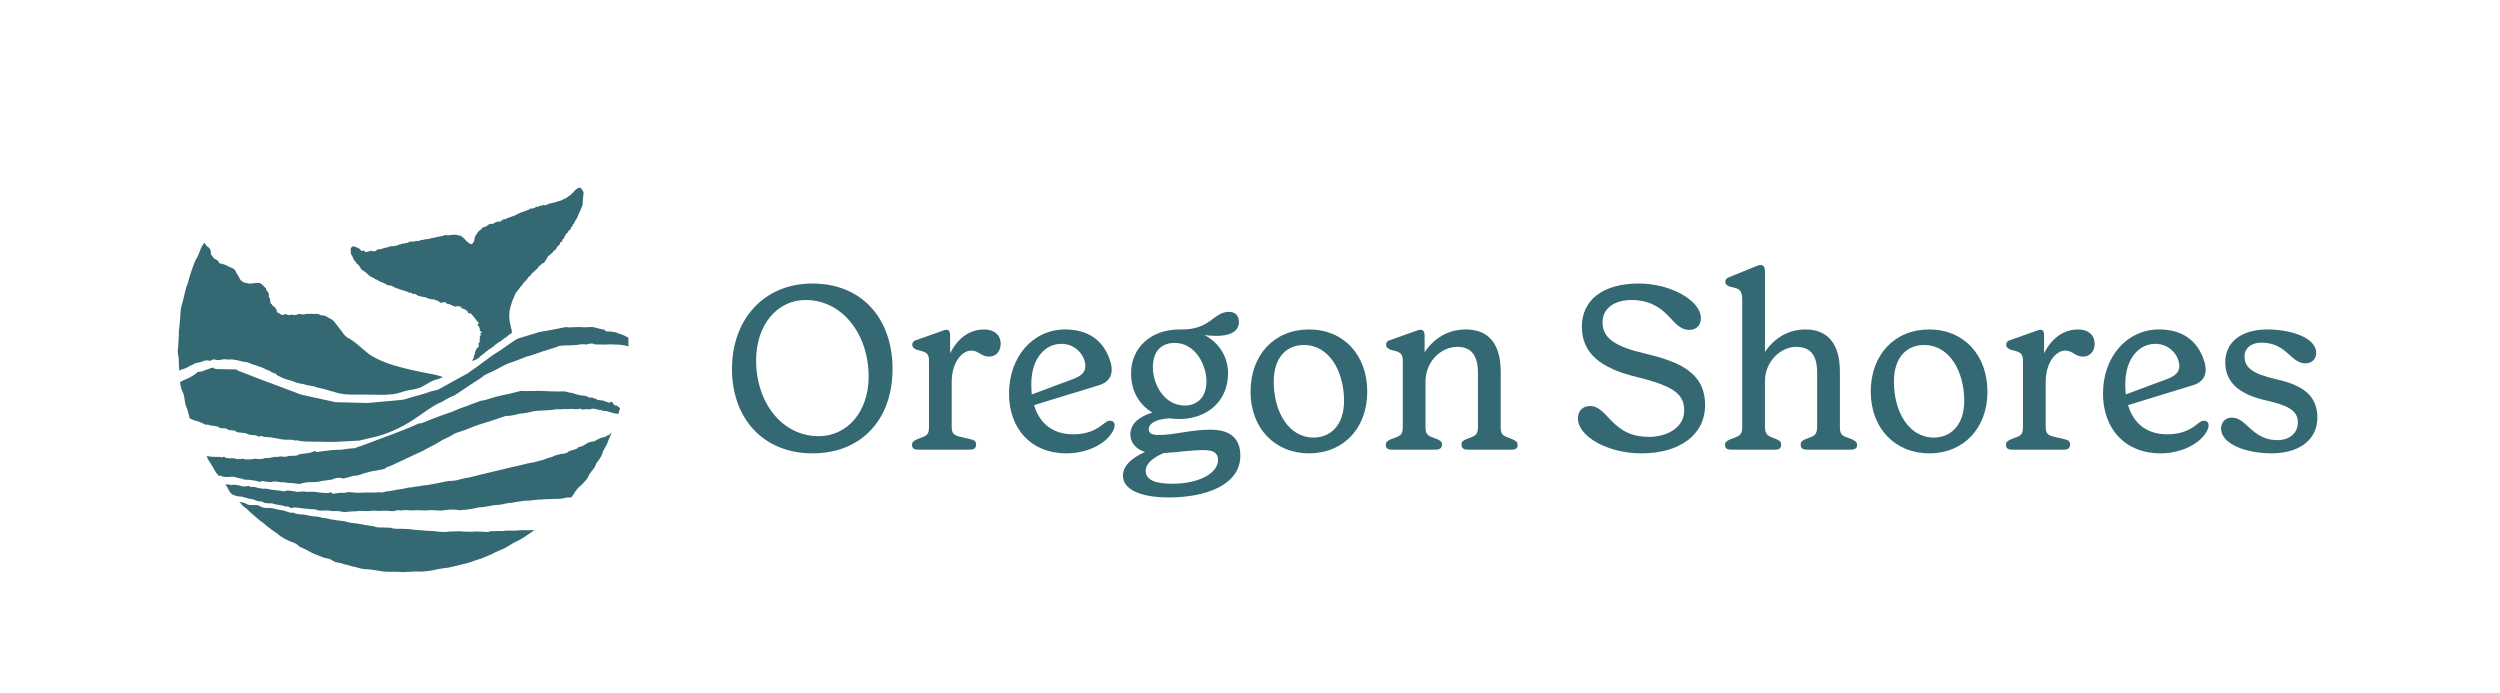 <?xml version="1.0" encoding="UTF-8"?><svg id="Layer_1" xmlns="http://www.w3.org/2000/svg" xmlns:xlink="http://www.w3.org/1999/xlink" viewBox="0 0 3286.32 910.88"><defs><style>.cls-1{fill:none;}.cls-2{fill:#346973;}.cls-3{clip-path:url(#clippath);}</style><clipPath id="clippath"><path class="cls-1" d="M234.32,456.06c.04-7.82,1.02-12.89.74-20.19.7-4.58,1.29-12.85,1.97-19.98-.03-6.96.85-12.5,3.23-19.46,1.14-5.81,3.06-12.28,4.65-19.06,2.82-5.76,3.35-12.01,5.81-18.4,2.4-6.95,4.15-12.48,6.88-18.13,3.96-5.46,5.07-12.15,8.01-17.47,3.93-4.57,6.56-11.17,9.14-16.71,3.21-5.48,6.59-10.85,10.14-16.1,53.2-78.74,143.29-130.52,245.47-130.52,129.43,0,239.46,83.07,279.69,198.79,2.12,6.09,4.04,12.27,5.76,18.54,1.49,6.06,2.86,13.44,4.56,19.04,1.21,5.75,2.2,12.59,3.31,19.49.7,6.58,1.92,13.36,2.02,19.9.99,8.29-.25,12.95.68,20.27-1.1,7.11-.09,11.96-.57,18.47.02,6.24.46,11.27-1.68,18.17-.48,6.27-3.47,11.84-2.76,17.84.43,4.66-3.94,11.67-3.8,17.47-1.27,6.74-3.33,9.61-4.88,17.07-2.53,5.6-3.06,12.12-5.73,16.63-1.34,4.34-4.96,11.85-6.88,16.17-1.27,5.13-5.33,11.19-7.51,15.66-1.23,5.62-3.86,9.07-8.45,15.1-2.55,7.1-4.97,8.85-9.45,14.6-1.94,6.25-6.69,10.39-10.19,14.05-4.8,3.65-8.25,8.38-10.97,13.25-4,4.78-6.88,9.14-11.71,12.61-4.49,4.43-7.78,8.68-12.43,12.02-5,5.08-9.95,8.56-15.27,13.03-6.03,3.19-10.78,8.31-16.3,11.97-5.57,3.7-10.65,7.59-17.12,10.74-5.67,2.08-11.26,6.57-17.72,9.85-6.34,3.05-10.43,4.19-17.41,8.04-5.82,2.37-11.61,5.3-17.99,6.92-6.52,2.11-12.09,4.72-18.54,5.76-5.77,1.65-12.63,2.89-19.04,4.56-6.75,1-12.52,1.42-19.49,3.31-8.2,1.45-12.37,2.01-19.9,2.02-7.48-.49-12.88.49-20.27.68-5.05-.14-10.85-.82-16.07-.43-5-.18-10.03.11-15.85-1.27-6.02-.78-10.93-1.87-15.6-2.09-5.71-.03-10-1.13-15.34-2.89-4.18-.18-9.85-2.97-14.87-3.59-5.81-2.57-10.65-1.84-14.92-4.51-5.24-4.15-9.68-2.77-14.24-5.05-4.61-2.14-9.6-3.51-14.21-5.98-5.03-2.86-9.76-5.31-15.59-7.56-3.11-5.01-11.81-6.25-15.07-8.43-4.92-2.07-10.67-5.54-14.51-9.26-4.68-2.82-9.15-6.39-13.92-10.07-3.52-3.57-9.24-6.73-13.29-10.84-4.76-4.05-9.05-7.35-12.64-11.52-5.5-3.12-8.44-7.75-11.95-12.33-5.54-4.4-11.23-9.45-13.03-15.17-3.3-4.55-7.4-10.95-11.99-16.04-4.92-5.2-7.02-10.79-10.91-16.85-5.16-6.97-4.73-10.62-9.77-17.61-1.81-5.75-5.38-13.13-8.58-18.32-2.15-5.37-4.31-11.85-7.34-18.98-2.41-4.89-2.83-12.83-5.76-18.54-2.76-7.18-1.79-13.93-4.56-19.04-2.59-5-4.66-14.7-3.31-19.49-.93-6.9-1.92-12.83-2-19.84.86-5.84-2.79-13.62-.7-20.33Z"/></clipPath></defs><g class="cls-3"><path class="cls-2" d="M229.28,507.83c-1.2-1.01,8.82-6.73,14.95-9.32,7.64-2.89,16.79-9.45,14.95-9.32-1.02-.52,4.32.45,10.92-2.74,3.97-1.49,10.77-4.26,10.92-2.74.4,2.09,8.12,1.28,15.52,1.64,6.71.72,16.57-.79,15.52,1.64.89.06,9.58,3.65,20.12,7.68,9.97,4.12,20.17,7.81,20.12,7.68-.26-.07,2.46.97,6.83,2.57,4.1,1.54,9.56,3.6,15.02,5.65,10.92,4.11,21.85,8.22,21.85,8.22l44.85,9.87,42.55,1.1,47.15-4.39s5.24-1.58,12.22-3.7c6.96-1.89,15.97-4.17,22.7-6.86,6.69-1.8,12.83-2.83,12.22-3.7.46.18,9.72-5.42,18.97-10.42,9.79-5.15,19.56-10.79,18.97-10.42-.09-.45,7.87-5.27,16.67-12.06,8.5-6.46,16.04-11.72,16.67-12.06.1-.41,8.14-4.67,15.52-10.42,7.49-5.36,15.52-10.42,15.52-10.42l28.75-8.77s9.2-1.64,18.4-3.29,18.13-3.87,18.4-3.29c-1.16,1.04,8.74-.16,16.67,0,8.93.91,16.81-.58,16.67,0,.07-.12,2.35.33,4.85,1.03,2.19.35,7.03,2.17,10.67,2.26,2.06,3.96,5.74,1.78,10.64,2.89,3.79.79,6.51,1.09,4.88.4-.58,1.28,6.49,2.14,11.5,4.93,4.92,3.62,12.19,2.59,11.5,4.93-.93-1.48,6.79,9.9,5.75,9.87.33-.44-6.38.38-14.95-1.64-6.92-1.73-14.53-1.79-14.95-1.64.84-.08-7.17-.5-13.8,0-8.23.02-14.46-.55-13.8,0,.38-1.61-5.85-2.1-10.35,0-4.52-1.17-10.67.15-10.35,0-1.15.59-5.73.81-13.22,1.1-7.5-.21-13.12.61-13.22,1.1-.06.49-10.06,3.29-20.12,6.58-10.06,3.29-19.44,6.89-20.12,6.58-.51-.21-7.39,2.87-14.37,5.48-6.75,2.31-14.36,4.88-14.37,5.48-.3-.46-7.77,4.02-14.95,7.68-7.05,3.13-15.59,7.02-14.95,7.68-.57.83-8.94,5.94-18.97,12.61-9.05,6.36-18.9,12.4-18.97,12.61-.43-.09-8.19,3.32-16.1,8.23-14.62,6.11-25.65,16.09-38.95,24.46-15.86,9.99-32.62,17.82-50.74,22.14-9.2,2.19-18.56,4.13-18.4,4.39,0,.16-9.79.35-20.12,1.1-10.28.74-20.6.91-30.9.47-9.06-.39-19.39.39-28.28-1.11-3.08-1.43-7.61-.13-6.94-.46.29-1.37-3.13-.72-7.23-1.11-3.83.22-10.42-.29-15.19-1.63-4.44-.88-9.11-1.76-15.74-1.97-4.59-.15-4.67-2.46-6.69-.77-1.06.39-.88.83-5.65-1.42-5.42-.48-7.49.29-13.89-2.96-7.43-.84-11.46-.34-13.27-3.02-5.53-.93-3.31.16-6.28-1.37,1.25,1.48-2.08,1.07-4.76-1.08-2.9-2.1-6.04.77-10.76-2.21-1.45-1.72-7.81-1.72-10.86-2.27-4.51-2.15-4.21-.52-4.66-1.02-.78,1.13-5.39-2.39-11.5-4.39-4.05-.61-11.2-3.85-11.5-4.39-3.01-1.37-6.38-1.01-9.2-2.19-2.79-.32-8.81-.93-9.2-2.19-1.19.92.61-4.22-.39-6.63.9-1.69-.02-8.31-.19-14.07-.87-4.4.84-10.89-.4-13.07.06-1.32.55-3.32-.18-3.51Z"/><path class="cls-2" d="M231.58,591.57c-.93,1.08.29,12.41,0,9.87,1.03-1.13,4.65,2.06,10.35,5.48,2.78,2.2,9.15,3.5,10.35,5.48.81-.78,3.56,2.29,5.99,2.1,5.7,1.2,8.94,2.5,12.98,3.93,4.44,1.05,9.71,3.45,12.65,4.13,4.24,3.51,5,4.11,6.33,1.9-1.01,1.73,4.88,3.29,13.71,2.27,3.1-.93,8.75,2.11,13.07,2.24,5.59,2.65,8.67,1.21,12.4,1.99,6.98.54,13.54,3.35,13.71,2.27-1.94-2.17,5.23.26,13.71.57,3.4-1.91,8.66-.16,12.5.11,6.85-.33,8.21,1.51,12.97.95,6.85.35,13.35,2.43,13.71.57.82,0,6.21-1.86,14.01-1.71,1.26.25,9,.07,13.1-1.62,5-.17,10.05-1.53,12.92-1.55,9.51-4.29,12.69-1.81,14.01-1.71.95.47,5.12-.49,14.61-3.41,2.94.12,8-.69,13.56-3.17,5.46-1.25,9.13-2.78,13.56-3.17,8.79-1.61,14.81-2.65,14.61-3.41-.11-.4,2.79-2.05,7.73-3.6,4.64-2.16,10.82-5.04,17-7.92,12.36-5.76,24.72-11.51,24.72-11.51,0,0,4.73-2.56,11.03-5.97,6.86-2.98,13.51-8.29,20.49-11.09,5.69-2.52,11.71-6.65,11.03-5.97.37-.53,8.97-2.54,18.4-6.58,9.01-3.99,18.74-6.43,18.4-6.58-.56.51,8.12-2.77,15.52-4.93,7.22-2.64,16.01-5.47,15.52-4.93,0,.75,9.09-.57,16.67-2.74,8.47-.59,15.92-2.68,16.67-2.74-.74-.41,8.23-1.41,17.25-1.64,8.7-.21,17.34-2.14,17.25-1.64.19,1.14,5.7-.86,12.65,0,5.87-.99,9.75.63,12.65,0,.78,1.07,1.37-2.06,4.85.17,2.78,1.01,7.81-1.18,10.67.38,2.41-1.53,8.04-1.65,10.51.25,2.59-.83,2.39,1.14,5.01.29.75.38,1.61,1.9,6.42,1.27,3.45,1.09,11.73,3.76,14.28,3.66,7.31.42,12.12,2.55,13.75,3.34,2.65,4.21,8.31-.6,6.95,1.6-.92.02-1.8.12-4.56-2.67-2.24-2.86-6.9-6.94-8.66-6.65-5.39-4.49-8.98-7.88-9.42-6.26-3.01-.74-3.01-4.22-3.8-3.06-.19-2.8-1.78-2.44-4.6-.63-.58.27-6.72-3.57-11.49-3.35-6.59-.38-5.94-3.39-8.13-2.19-4.74-3.17-2.83-.24-6.77-1.58-6.16-3.43-7.41-1.42-14.99-3.63-4.4-1.29-7.77-2.54-11.5-2.84-2.29-.58-4.08-1.34-4.6-1.14-.35-.74-7.14.04-14.91-.28-4.09-.02-8.9-.32-13.75-.53-4.85-.21-9.72-.33-13.93,0-7.89,0-14.84.29-14.91-.28-.05.07-5.71,1.03-14.01,3.41-7.82,1.92-18.36,3.52-26.02,6.34-8.67,2.8-13.79,3.57-14.01,3.41.52-.1-4.2,1.77-11.33,4.26-6.83,2.94-14.41,4.85-21.04,7.92-6.19,3.24-11.53,4.16-11.33,4.26.44.35-9.28,3.17-17.82,6.58-8.73,3.38-17.43,7.45-17.82,6.58-.7-.84-8.34,3.29-16.67,6.58-8.34,3.29-16.67,6.58-16.67,6.58,0,0-13.22,4.93-26.45,9.87-6.61,2.47-13.22,4.93-18.18,6.78-4.72,1.37-8.29,2.9-8.27,3.08.27-.19-5.42-.04-13.12,1.14-4.68,1.08-9.15.59-12.18,1.06-4.86-.19-7.33.74-12.18,1.06-5.62.15-13.89,2.85-13.12,1.14-1.39-1.66-2.95-.33-6.83,1.03-4.48,1.38-9.63,1.29-15.02,2.26-4.56,3.58-10.93,1.15-15.47,2.76-4.95,1.57-7.16-.09-6.37.53-.64.04-2.68-1.19-7.31.5-4.12-1.39-10.02,2.26-15.69,1.14-7.75,3.22-12.18-.04-16.06,1.48-2.57.37-6.48.77-6.93.17.06.12-3.48,1.06-5.43-.53-2.47-.33-8.58,1.66-11.82-.56-5.49.01-9.87-.25-11.7-.47-1.97-3.02-5.03-.68-5.55-.62-.51-1.65-8.25-.33-14.37-1.1-4.23-1.46-13.11.51-14.37-1.1-2.26-1.38-3.07.38-5.23-.9-4.69-2.03-7.09-2.01-10.29-2.94-2.77-2.52-8.54-1.55-11.01-2.72-3.18-1.96-4.25-.59-4.51-1.11Z"/><path class="cls-2" d="M229.28,618.58c.51-1.16-1.11,10.14,0,10.97.38,3.23,4.07,2.17,12.65,3.84,8.54,5.06,12.14,4.09,12.65,3.84-.26,2.24,6.79,3.4,14.01,3.7,3.03,1.85,10.92.15,13.01,3.68,3.74,1.62,13.71,3.07,13.01,3.19,7.96.83,14.12,3.21,14.01,3.7,1.63-.72,1.65,1.21,5.32.98,4.46-.03,8.35,1.86,13.16,3,3.19.73,5.6.34,9.24,2.47,3.18.99,5.45,1.48,7.39,1.01,6.3,4.74,11.87.95,17.7,3.92,4.01.94,9.99,1.05,13.2,2.84,3.58.1,5.05-.21,5.28,1.14.32-2.11,1.3,2.61,5.2.41,1-.68,8.55.23,12.99,1.02,6.44.75,11.9,1.24,16.89,1.32,4.11,2.66,11.23,1.31,16.89,1.32,5.04,1.71,10.3.48,12.99,1.02,2.46.02,6.06,1.53,5.2.41.6,1.89,9.08-.42,18.19-.28,6.11-1.11,10.04.14,16.89-.26,4.64-.9,7.85-.32,12.88-.2,5.22-.26,8.79-.43,11.23-.18,6.91.94,9.71.28,10.96-.17,1.14-.39,1.35-1.25,6.58-.08,3.88-1.3,10.53-.2,16.08-.2,6.96-1.02,13.16.63,21.04-.26,6.47-.76,14.64,1.63,21.04-.26,6.93-.72,12.94-.9,16.18-.2,5.01.81,6.84.29,6.47-.08-.26.07,6.61.5,21.47-3.13,6.19-.36,12.97-1.51,19.93-2.9,3.53-.41,10.35-.43,15.11-2.18,5.43-.98,9.75-.8,13.35-1.96,7.97-1.25,12.85-1.97,12.94-1.88.27.05,3.85.23,10.78-.69,3.4-.25,7.55-1.1,11.05-.7,4.18-.87,8.6-.34,12.67-.81,6.55-.07,11.99.08,16.61-1.06,5.54-1.92,9.59-.26,12.78-.81,3.32-2.15,2.92-.03,5.11-.32-.83,1.18,5.12-2.83,11.93-2.27,1.56,1.13,8.31-.87,10.99-2.16,3.37-2.45,6.9-1.9,11.16-2.06,6.81-.41,12.92-1.76,11.93-2.27-.92-1.2,4.62-1.52,14.37-2.74,7.92-.38,14.04-2.48,14.37-2.74-1.13.17-1.73-4.27.54-13.02.34-2.18,2-8.11.47-13.56-.21-4.71,1.01-9.74.72-15.09-.61-3.93-.7-4.1.32-7.77-.92-2.56.31-6,.31-7.52.13-5.25-.23-8.76.56-13.35,3.92-9.02-.73-17.45.54-13.02,1.27-2.19-1.09-.07-5.57,2.22-4.93,1.04-6.25,1.85-12.26,5.45-4.61.37-11.21,4.71-12.08,5.6-2.96-1.34-7.85,1.13-5.74,2.07-1.35.09-3.36.45-6.71,2.9-3.28.39-7.06,1.5-14.56,5.87-7.45.17-11.18,4.11-14.82,5.97-4.56,1.82-6.53,1.42-6.45,2.8.76.05-3.7,2.14-11.63,3.98-.37,2.07-6.68,3.85-10.8,3.7-2.7,1.35-6.87,1.2-10.8,3.7-6.62,1.72-12.5,4.15-11.63,3.98-.68.49-4.12.71-8.05,2.08-4.68,1.51-11.69,2.14-17.82,3.95-6.47,1.51-12.94,3.02-17.79,4.15-4.85,1.13-8.09,1.88-8.09,1.88,0,0-14.95,3.56-29.9,7.13-7.47,1.78-14.6,4.06-20.63,4.82-5.59,1.07-9.3,2-9.27,2.3.85-.31-3.18,1.1-8.62,1.37-5.35-.29-12.14,1.76-18.97,3.02-7.62,1.16-12.8,2.75-18.97,3.02-4.14,1.13-9.37,1.52-8.62,1.37-.57.14-2.54.14-7.37,1.2-4.85-.09-10.63,2.46-16.21,2.64-5.54.68-10.85,2.49-16.21,2.64-3.83.73-6.6,2.07-7.37,1.2-1.1-.29-7.66.52-16.7.28-4.56-.31-9.99.54-15.5.26-7.05-.59-11.07-1.59-15.5.26-8.73-1.09-16.33,2.55-16.7.28-.72-2.31-3.29-.19-4.86-.24-1.5.28-6.53-.07-12.14-.61-4.75-1.16-11.13-1.33-15.78-.79-7.51-1.88-12.95,1.4-15.78-.79-3.69.2-7.46-1.94-12.17-.52-3.69,1.58-7.16-.54-4.82-.33,1.09,1.55-1.84-.46-6.83-.5-4.79-.37-6.81-.62-14.44-2.24-3.16.99-11.21-1.06-14.43-2.02-6.32-.47-6.66.09-6.84-.72-.39-2.37-6.02,1.86-12.52-1.14-3.32-.35-8.08-2.2-11.67-.5-3.43-2.49-11.2.22-11.59-1.61-5.01.98-13.23-5.16-12.52-1.14-.35-.79-7.75-6.86-13.12-4.26-3.53-4.07-6.59-2.02-11.83-4.2-2.3-2.79-8.69-3.28-12.54-3.72-8.03-3.27-11.96-3.48-13.12-4.26Z"/><path class="cls-2" d="M234.32,758.36c.99-.04,7.17.27,14.23,0,7.45.02,15.21.54,14.23,0-1.46-4.13,18.33-2.54,17,0-.87.97.77-1.52,4.49,0,1.43.64,7.45-1.83,12.8,0,2.68-.8,5.18.46,9.28-.58,2.29-.39,6.99-.78,10.86.58,1.76-.94,8.75-.87,12.25-.39,4.04-.13,10.18-.25,14.26.39,6.17-1.14,9.75-1.47,15.11-.11,2.79-.84,5.93.34,8.27.07,3.23.53,5.14-.3,8.51.04,6.16.7,13.98.94,20.83.07,8.43-.74,13.12,1.31,21.87-.07,4.52-.28,8.92-.26,11.54-.05,3.18.08,7.22-.22,11.6.07,1.99-1.84,7.13-.66,11.89-.01,4.17,1.36,8.84-.04,12.11,0,3.34-.15,8.69.02,12.3,0,4.51.62,6.77.33,12.45,0,5.09-.18,7.93-.35,12.59,0,3.4-.43,9.99.4,12.69,0,4.03.42,8.52-.58,12.78,0,4.97.1,8.27-1.51,12.84,0,4.94,1.19,8.56.13,12.87,0,3.61.13,8.34-.11,12.88,0,2.51-2.03,8.78.42,12.87,0,3.95.84,9.39-2.09,12.83,0,4.65.82,7.52.15,12.77,0,4.37-.78,7.19-.19,12.68,0,2.75-.94,6.42-.41,12.57,0,2.93.89,7.92.35,12.43,0,3.56-.04,7.63.55,12.27,0,5.29,1.35,9.8.7,15.12.15,4.97-.53,9.55-.29,14.76-.12,4.51-.36,9.93-.31,14.39-.04,4.66-.14,8.86-.06,13.85,0,4.79,0,9.06,0,13.46,0h112.36s-5.25-47.73-5.58-51.13c-.32-3.39-1.42-7.84-1.19-12.44-1.23-4.39-1.87-8.26-1.08-12.27.71-3.92-.66-5.72-.65-5.82.27-2.03-5.42,1.51-11.93,3.41-3.99.31-7.34,2.87-10.92,2.95-3.5,1.64-7.73,2.13-11.22,3.39-7.12,1.67-12.62,4.19-11.93,3.41.43-1.45-1.96.46-5.54.49-3.61.31-8.34-.41-13.84,1.22-6.33,1.09-11.89.73-17.99,1.58-5.09,1-9.83.27-13.72,1.21-4.03.45-8.32.62-11.97,1.05-7.32.76-11.18,1.23-11.68,1.03.09.93-3.2.06-10.42.34-3.2.07-7.82.41-10.77.15-2.89-.24-8.24.39-12.15.61-5.16.05-11.87-.48-16.06.53-9.71-.09-17.59.18-17.29.57-.08,1.3-7.5.17-18.19,0-4.86.64-10.77.34-16.89,0-4.97-.79-12.37.23-16.89,0-9.32,1.49-17.76-.34-18.19,0-1.07-.85-9.65-.35-20.87-1.71-7.1,0-12.07-1.68-19.38-1.58-6.7-.83-12.84.89-19.38-1.58-11.4-.8-20.03.17-20.87-1.71.58-.2-7.81-.95-18.67-3.05-6.7-1.69-10.61-.82-17.81-2.91-5.66-1.99-11.38-1.32-18.55-3.03-6-.32-7.21-2.43-12.89-2.11-8.07-2.73-12.23-2.04-12.58-2.06-1.62-.14-5.6-1.32-13.12-2.57-3.06.02-9.9-.12-13.44-2.63-3.89,1.6-10.63-2.75-15.41-3.02-6.53-.89-12-3.06-15.41-3.02-2.96.36-10.22.22-13.45-2.64-4.19-2.1-9.15-.64-13.6-1.25-2.66-.36-3.99-1.71-6.24-2.52-2.42-.87-5.28-1.12-7.88-1.93-4.97-2.24-12.25-4.32-13.51-2.86-6.85-2.66-8.31-3.58-13.62-2.95-8.75-2.9-13.9.07-14.61-3.13.82.13-4.09-1.59-6.86-.8-2.09,1.62-8.43.11-14.41-1.39-7.28-.38-9.83-2.12-14.35-2.15-4.62,1.33-6.38-3.44-6.92-.05-1.13,1-1.26,3.35,0,4.95.81,4.41-1.06,6.25.09,10.17-.12,3.75-.51,9.04-.09,12.77.34,4.32,1.14,10.6-.35,13.86.14,5.12-.81,8.9.35,12.52,1.78,11.57,4.81,57.44,5.04,58.09Z"/><path class="cls-2" d="M507.65,518.93c-8.79.31-17.87-.33-26.17-.21-8.63-.25-16.78.25-23.44-.15-3.77-.04-7.66-.58-11.61-1.42-4.29-.62-7.24-2.43-11.93-3.15-3.96-1.74-7.53-2.02-11.95-3.45-4.33-.28-7.12-2.24-11.38-2.96-3.01-.6-6.58-.83-11.28-2.41-3.47-.89-8.9-1.23-12.74-3.17-5.02-2.2-7.63-2.06-12.42-4-3.05-.55-7.43-3.63-10.43-4.68-1.86-2.73-3.36-2.57-7.07-3.9-2.29-2.05-5.23-2.91-6.93-3.54-1.12-.52-4.08-2.2-6.9-3.14-2.37-1.19-4.1-.94-7.02-2.63-4.94-.38-10.65-4.76-13.76-4.23-5.77-.44-10-2.85-13.6-2.66-4.07-1.55-9.52.12-13.41-1.09-5.37.12-7.27,2.4-13.19.48-4.14-1.1-5,3.16-8.66,1.18-4.13-.45-5.82.77-10.66,2.45-4.55.45-8.04,1.63-10.46,3.53-4.2.95-7.73,4.96-10.24,4.6-2.07,1.45-6.69,1.44-10.02,5.67,3.02-2.73-1.01-5.72.4-10.92.17-5.22-.7-13.9-.77-16.02.41-5.87-1.09-10.36-1.32-15.84-1.66-6.61-1.47-8.24-1.58-10.96-2.57-7.98-4.89-12.74-2.18-20.83.5-5.52,2.74-9,1.95-13.43.06-4.67-.93-8.17,1.5-13.36.1-4.52,2.95-9.35,1.19-13.41,1.21-5.71,3.06-6.58.97-13.3-.24-3.18-.82-8.99.81-13.38,2.65-5.81,1.89-7.96.75-13.38-.35-4.06.84-7.09.73-13.37.04-3.4-.21-7.46.9-13.56,2.56.91,3.32,1.46,8.09,1.62,4.34-.18,3.96,4.13,8.93.96,2.23-3.14,3.31-.32,8.51,1.78,3.96,1.85,3.86,3.81,6.67,4.44.66,1.71,1.9,4.72,4.96,7.38,3.91,1.16,5.14,8.68,4.07,8.09.35,3.5,4.26,5.92,4.47,7.41,3.25,1.12,6.5,3.15,6.36,5.81,2.51.9,8.48,1.72,10.69,3.67,5.5,2.71,6.5,2.18,9.73,4.92,1.73.82,1.15,3.34,4.04,6.61,1.91,3.64,1.09,1.36,3.39,6.33,5.6,6.26,8.62,3.92,11.02,5.48,2.91.31,8.94-.94,12.26-.83,4.47-1.01,8.24,5.66,10.78,6.89.09,4.67,1.01,1.68,3.17,6.39,1.68,1.64-1.14,4.15,2.24,7.6.08,2.83.49,8.12,2.07,6.64.21,3.36,3.7,2.29,5.75,6.84,1.85,2.73-.18,3.51,2.58,4.9,1.45-.1,5.23,4.53,7.86,2.19,2.48-1.92,7.77,3.03,9.64-.36.95,1.94,8.41.85,9.93-.44,3.16.07,5.65,1.78,9.97-.16,4.17.92,6.36-.9,9.94.52,4.89-1.62,8.06,1.43,9.59,1.58,4.11.05,6.02.58,9.3,3.14,2.42.91,6.53,3.2,8.09,5.85,2.22,2.6,4.3,5.48,6.07,7.81,2.02,2.22,3.89,4.77,5.84,7.78,1.78,2.51,4.58,4.7,7.4,5.92,2.49,1.49,3.68,2.35,5.97,3.98,2.18,1.68,4.49,3.61,6.82,5.45,4.46,3.85,8.96,7.77,12.27,10.31,2.97,2.41,6.71,4.32,10.2,6.22,3.69,1.91,7.43,3.58,11.52,5.14,8.03,3.26,16.7,5.68,25.53,7.83,8.85,2.42,17.83,4.04,26.43,5.91,7.94,1.58,16.57,2.84,24.15,5.64-3.75,2.73-7.98,2.96-12.16,4.63-6.57,2.61-12.14,7.35-18.62,9.72-6.06,2.22-12.64,2.51-18.85,4.18-3.19.86-6.29,2.05-9.49,2.87-4.84,1.24-10,1.77-15.26,1.95Z"/></g><path class="cls-2" d="M635.72,464.83c-.06.33-1.44,1.38-3.02,2.47-1.71,1.13-2.46,2.69-2.98,2.96-1.08.58-2.85,1.97-4.4,2.69-1.56.72-3.21,1.2-4.97,1.26,1.32-1.75,2.54-3.92,2.48-5.27-.04-1.72,1.92-3.12,1.43-5.59.34-1.45,1.6-3.07,2.31-4.98,1.2-1.87,3.9-2.73,2.88-4.71-1.43-1.44-.07-3.87.94-2.8-.86-1.02.88-2.61.68-3.36-.55.99-1.82-1.56.43-3.03-1.76-1.66-.7-2.81.17-3.18,1.43-1.5-1.5-3.94-.08-3.51,2.75-.26,1.56-1.79-.32-2.63.11-.69-1.11-.53-.57-2.86.37-1.86-1.91-2.22-.81-3.11-3.23-1.54-2.1-1.43-1.04-3.61.34.01,1.22-2.25-1.28-2.28.82,1.67,1.2-.2-1.51-2.47-.97-1.57-1.4-1.37-1.74-2.94-.41,1.04-1.54-1.5-1.97-2.51-.3,1.03-.88.04-2.19-2.38-.59.81.54-.15-2.17-1.15-2.01.64-3.93-1.14-2.37-1.51-.82-2.34-1.11.11-2.4-1.52-1.4.67,2.82-1.79-2.56-1.53,1.78-2.32-3.5-.87-2.22-1.5-4.04-1.54-4.47-3.44-2.17-1.15-1.12.75,2.56-3.9-1.93-.88-.33-2.89-3.79-.5-4.82-.99-2.45,1.3-.33.33-2.81-.66.89.65-1.87.07-3.47-1.19-3.75-.65-.54-2.49-3.31-1.19-1.47,0-.23-.43-2.96-.44.96-1.55-4.43-3.18-4.82-1.45-.34.53-1.63-.84-1.93-.43.82-.13-.42,2.04-2.29-.24-1.64-1.23.92-.53-2.45-1.15,1.91.51-.96-1.98-3.28-1.04-.11-2.08-3.44-1.55-3.51-1.26-1.09-.67-2.53-.07-3.95-.83-.85-.81-1.65-.19-3.77-1.11-.37-1.04-2.09-1.3-3.68-1.3-1.31-.7-.73.57-3.19-.78-1.4.31-2.56-.56-2.54-.71-1.38-.42-4.23,1.24-2.29-.93-1.13-.86-.08.25-2.08-.74-.66-.35-.88-.75-2.25-1.11.44-.22-3.72.98-2.95-.56-.92-.72-2.37-.72-3.28-1.09-.38.89-1.91-.36-3.48-1.15-1.35-.05-.31-.91-3.48-.94.52-.57-2.56-.78-3.28-1.29-2.36-.13-4.8-1.91-5.2-1.59-.32-.75-1.85-.48-2.08-.81.37.85-.6-.17-2.8-1.2-1.1-.35-1.99-1.16-3.24-1.66-1.17-.52-2.29-.89-2.91-.73-2.86.4-4.57-1.49-6.15-2.34-1.99-.65-3.66-1.99-2.8-1.25.2-.26-.73,0-2.16-.82-1.02-.16-4.16-1.62-4.75-2.76-2.24-.44-3.22-1.27-4.75-2.08-.15-.71-2.14-1.06-2.16-1.5.11-.11-1.35-.14-2.3-.92-1.7-.48-2.84-2.65-5.06-4.32-1.54-1.19-3.31-2.81-5.06-3.6-1.38-.92-2.3-1.51-2.3-1.64,0-.58-.65-.95-1.62-3.13-.97-1.71-2.26-3.12-3.55-3.79-1.29-1.71-2.59-3.16-3.55-4.53-.97-1.58-1.62-2.43-1.62-2.39,0-.25-.83-2.97-1.67-4.23-.83-.51-1.67-2.23-1.67-4.23,0,.06-.05-6.61-.05-5.27,0-.64,4.93-4.55,4.93-1.95,0-.53,1.84.17,3.68,1.13,1.84.72,3.68,1.78,3.68,2.07,0-.59,2.02,4.47,4.04,1.46,2.02.64,4.04,3.78,4.04,1.46,0,1.86,3.57-.51,7.14-.99,3.57,2.31,7.14-.78,7.14-.99,0-.83.95-.93,2.37-.73,1.42-.17,3.31-.29,5.2-1.24,1.57-.32,3.45-1.12,5.2-1.35,3-.2,2.97-.8,2.37-.61-.37-.15,1.87-.75,1.7-.54,1.87-.78,3.25-.19,3.75-.6,1.21.43,2.91-.1,3.75-.48,2.18.24,2.78-.99,1.7-.66.02,1.44,1.24-.65,2.96-.72,2.52-1.31,1.25.01,3.03-.5-.22-2.15,2.62-.14,3.48-1.09,1.27-.23,2.46-.48,3.48-1.07,1.72,1.8,2.93-2.4,3.03-.58,1.56-1.97,2.69-.4,2.96-.66.77-.32,1.2-.38,1.83-.41,1.34.59,1.55.59,4.57-.75,1.72.42,1.52.14,2.89.22,1.17-.41,2.63-.72,3.06-1.18.85-.09,2.52-.37,3.06-.33,1.05.16,1.88-.25,2.89-.85,1.87.11,3.35-.03,4.57-.36,1.41-.4,1.96-.57,1.83-.79-.29.36,1.2.05,3.3-.49.99.05,2.25-.31,3.38-.66,1.41-.2,2.68-.6,3.88-.98,1.32.06,2.64-.26,3.88-.61s2.39-.73,3.38-.81c1.98-.81,3.3-1.34,3.3-.71,2.06.89,4.02-.08,5.91-.15,1.89-.38,3.71.24,5.49-.39,1.78-.08,3.53.66,5.28,1.06,1.75-.12,3.5.84,5.29,2.58,1.2.48,3.32,3.64,5.51,5.35,2.19,1.98,4.45,3.88,5.94,3.47,1.76-.8,2.65-2.47,3.26-4.29.61-1.64.92-4.74,1.54-5.73.36-.81.43-1.86,1.22-2.54.98-.24,1.33-1.62,1.49-2.36.65-1.1,2.53-2.34,3.66-3.7.67-.26,3.26-1.44,2.11-2.03.03-.51.87-1.53,2.26-1.51,2.51-.37,3.37-1.04,4.84-2.03-.36-.05.56-.24,2.41-1.24-1.39.98-1.21-1,1.84-1.06.12-.91,2.07.58,3.41-.52,2.16.54,1.1-1.06,2.85-1.33,1.33-.55-.52-.15,2.39-.98,2.54-.12,3.78-1.64,2.38-.49,1.59.14,2.06,1.52,2.61-.81.31.43,1.71-.98,2.54-1.02.22-.9,1.9-1.82,3.2-1.25.57,1.18,2.51-1.32,2.59-1.48,2.94-.08,1.87-.67,3.15-.83,1.26-.47,1.6-.37,2.61-.77,1.99-1.45-.56-.56,2.01-.67,1.19-.67,3.32-1.6,4.43-2.07,2.05-.98,2.45-1.15,4.43-2.17.9-.68,1.36-.9,2.01-.57-.92-.03-.17-.26,2.09-.98,1.65-.39,1.43-.49,4.6-1.66,2.87-.84,2.82-1.07,4.6-2.09.09-.32,2.8-1.78,2.09-.55.25-.48-.48,1.34,2.59-.67,1.61.54,2.12-.95,2.58-.5,0-1.83,1.74-1.48,3.1-1.08,1.9-.33,1.45-1.63,3.06-1.22,1.38-.41,1.99-.35,2.63-.74,1.74-.88,2.31-.83,2.59-.28,2.14.85,3.27-.66,5.22-1.24,1.1-.87,3.46-1.09,5.2-1.61,1.4-.19,3.1-.36,5.12-1.16,1.39-.84,4.46-1.32,5-1.64,2.18-.3,3.13-1.4,4.83-1.96,1.45-.64,3.12-1.38,4.62-2.19,1.5-1.29,2.95-2.75,4.36-2.96,1.4-1.94,2.76-2.69,4.05-3.94.89-1.53,2.26-2.45,3.81-4.12,1.56-1.03,3.3-2.4,4.93-2.07.8-.79,2.04.95,3.08,2.69,1.04,1.73,1.88,2.46,1.87,3.72,0-.75-.09,1.31-.23,2.47-.14,2.38-.33,3.69-.51,5.97-.19,1.48-.37,5.13-.51,5.76-.14,1.15-.23,2.9-.23,2.68,0,0-.47.84-1.17,2.69-.7,2.06-1.63,3.74-2.57,5.91-.93,2.12-1.87,4.3-2.57,5.93s-1.17,2.73-1.17,2.67c0-.05-.57.75-1.51,2.16-.47.71-1.04,1.67-1.68,2.71.52.85-1.45,2.8-2.1,3.13.72,1.09-1.65,3.04-2.38,3.72-.03,2.02.04,2.15-2.53,3.7-.13-.2-.88,1.85-2.53,4-2.17.24-2.2,3.14-2.38,3.42-2.5,1.54-.64,2.4-2.1,3.58-.18-.27-2.24,1.42-1.68,2.13-.4,1.56-.56,2.37-1.51,2.28-.92-.58-2.15,1.31-1.47,1.63.06.88-.77,2.2-3.68,4.31-.86,2.03-1.73,4.14-4.78,5.81-1.27,2.42-3.82,3.49-4.78,5.22-3.2,1.16-3.32,3.22-3.68,4.2-.15.1-1.4,1.83-1.47,1.74-.19.47.34.68-1.6,2.05.19,2.01-1.71,2.41-4,3.54-1.29,2.17-4.13,2.53-5.2,5.75-2.66,1.56-2.92,3.12-5.2,4.63-2.09,2.45-3.23,2.13-4,4.18-.21.71-.72,2.19-1.6,1.41.17.05-.57.09-1.72,1.95-.6.93-2.61,3.64-3.79,4.71-1.59,1.2-3.03,2.68-3.79,4.53-1.39,1.67-1.38,1.83-1.72,2.12-.42.28-.67.05-1.23,1.38-1.16,1.34-1.68,2.71-2.7,3.63-.98,1.39-1.96,2.53-2.7,3.37-.74.84-1.23,1.4-1.23,1.64-.5,1.78-1.01,3.3-1.52,3.92-.51,1.1-1.03,2.33-1.53,3.74-.5.88-1,1.94-1.46,3.86-.47,1.07-.91,2.87-1.31,3.93-.4,1.62-.77,3.34-1.08,3.98-.31,2.09-.57,2.27-.77,4.05-.42,3.05-.45,6.29-.22,8.69.11,1.87.29,3.3.51,4.61s.49,2.49.78,3.86c.29,1.34.62,2.47.95,4.24.33.69.67,2.49,1,4.24.13,1.05.25,1.97.13,1.65-.17,1.18-.84,1.81-1.47,1.93-1.08.38-2.19.99-3.31,2.26-1.12.27-2.25,2.48-3.39,2.88-1.14-.07-2.3,1.31-3.46,2.26-1.16.49-2.33,2.53-3.49,2.55-1.17.77-2.34,1.15-3.5,2.48-1.17.35-2.33,1.55-3.48,2.29-1.3,1.74-2.59,2.52-3.87,3-1.09,1.57-2.4,2.13-3.81,2.6-.91,1.16-1.74,1.14-3.75,2.91-1.45.75-2.64,2.76-3.69,3Z"/><path class="cls-2" d="M962.22,484.93c0-64.66,41.48-112.24,105.83-112.24s105.22,45.44,105.22,112.24-41.17,111.02-105.22,111.02-105.83-45.14-105.83-111.02ZM1076.28,573.37c37.51,0,65.57-32.33,65.57-78.08,0-55.81-34.46-100.95-82.96-100.95-36.9,0-64.96,32.33-64.96,79.3,0,55.81,34.16,99.73,82.35,99.73Z"/><path class="cls-2" d="M1198.9,584.96c0-3.66,1.22-4.88,6.71-7.62l7.32-2.74c6.1-2.44,8.24-4.57,8.24-13.42v-86.31c0-8.84-2.44-10.98-8.54-13.11l-7.93-2.14c-3.96-1.83-5.49-3.35-5.49-6.4,0-2.74,1.22-5.18,5.18-6.1l35.07-12.5c6.41-2.44,9.46-1.22,9.46,6.4v23.48c10.67-21.35,26.84-31.41,44.83-31.41,13.42,0,21.65,7.32,21.65,18.91,0,9.76-6.1,16.77-15.25,16.77-10.67,0-13.42-7.93-23.49-7.93-11.89,0-25.62,15.25-25.62,41.17v58.56c0,9.15,2.44,11.59,11.59,13.72l13.12,3.05c5.79,1.22,7.32,3.35,7.32,7.01,0,3.96-1.52,6.71-8.23,6.71h-68.32c-5.79,0-7.62-2.44-7.62-6.1Z"/><path class="cls-2" d="M1326.39,517.25c0-48.49,31.72-84.18,73.5-84.18,29.58,0,51.24,13.42,60.08,43.31,4.27,15.25-1.22,25.62-14.94,29.89l-85.7,26.23c7.32,25.31,25.92,38.43,51.54,38.43,17.38,0,29.89-5.18,40.87-14.64,4.27-3.35,7.93-4.27,11.28-2.13,3.36,2.44,2.44,7.62.3,11.89-9.15,17.99-35.07,29.89-61.3,29.89-47.27,0-75.64-32.94-75.64-78.69ZM1356.28,518.47l53.37-19.82c11.59-4.27,17.08-9.15,17.08-17.38,0-12.81-11.59-29.28-31.72-29.28s-39.34,17.99-39.34,53.07c0,4.57.3,9.15.61,13.42Z"/><path class="cls-2" d="M1476.14,625.22c0-13.42,12.2-23.48,28.97-31.11-11.89-3.66-19.21-12.2-19.21-22.87,0-13.72,10.37-23.18,28.97-28.97-17.38-10.06-28.06-28.36-28.06-51.54,0-33.24,25.62-57.64,63.44-57.64h1.83c39.95.61,42.39-23.18,63.74-23.18,7.93,0,12.81,5.19,12.81,13.42,0,9.76-7.93,21.96-45.44,17.08,18.91,9.76,31.11,28.06,31.11,50.32,0,35.99-26.84,60.08-64.05,60.08-4.58,0-9.15-.3-13.12-.92-20.43,1.22-27.14,8.23-27.14,14.33,0,4.88,3.97,7.62,12.81,7.62,21.35,0,42.39-7.01,68.62-7.01s39.04,11.89,39.04,34.16c0,37.82-43.92,54.9-94.24,54.9-34.77,0-60.08-9.45-60.08-28.67ZM1540.8,635.9c35.68,0,60.39-14.03,60.39-31.41-.3-10.06-7.32-12.81-19.21-12.81-15.86,0-34.16,2.74-52.46,3.96-14.33,6.1-23.48,14.03-23.48,23.18,0,12.2,12.81,17.08,34.77,17.08ZM1557.57,533.11c13.72,0,28.36-8.54,28.36-31.72,0-21.65-14.64-50.63-41.78-50.63-16.16,0-28.67,9.45-28.67,32.02s14.94,50.32,42.09,50.32Z"/><path class="cls-2" d="M1643.89,514.81c0-48.49,31.41-81.74,76.86-81.74s76.55,33.55,76.55,81.74-31.41,81.13-76.55,81.13-76.86-33.24-76.86-81.13ZM1726.85,575.2c21.96,0,39.95-16.16,39.95-48.19,0-39.04-19.52-73.5-52.76-73.5-22.57,0-39.65,15.86-39.65,48.19,0,39.65,19.52,73.5,52.46,73.5Z"/><path class="cls-2" d="M1921.13,584.35c0-3.35,1.22-4.57,6.1-7.01l7.32-2.74c5.79-2.44,8.24-4.57,8.24-13.42v-70.76c0-24.4-9.76-34.46-27.14-34.46-20.43,0-41.78,17.99-41.78,46.05v59.17c0,8.84,2.44,10.98,8.24,13.42l7.32,2.74c4.88,2.44,6.1,3.66,6.1,7.01,0,3.96-2.13,6.71-8.23,6.71h-57.95c-5.79,0-7.62-2.44-7.62-6.1s1.22-4.88,6.71-7.62l7.32-2.74c6.1-2.44,8.24-4.88,8.24-13.42v-86.31c0-8.84-2.44-10.98-8.54-13.11l-7.93-2.14c-3.96-1.83-5.49-3.35-5.49-6.4,0-2.74,1.22-5.18,5.18-6.1l35.07-12.5c6.41-2.44,10.37-1.22,10.37,6.4v21.96c12.2-17.99,30.19-29.89,54.29-29.89,27.75,0,45.75,16.47,45.75,55.81v72.28c0,8.84,2.14,10.98,8.24,13.42l7.01,2.74c5.49,2.74,7.01,3.96,7.01,7.62s-1.83,6.1-7.93,6.1h-57.64c-6.4,0-8.23-2.74-8.23-6.71Z"/><path class="cls-2" d="M2074.24,550.19c0-9.45,5.49-16.47,16.16-16.47,10.06,0,17.38,8.23,26.53,17.99,14.64,15.55,29.28,22.57,50.63,22.57,25.62,0,46.36-13.42,46.36-34.46s-12.2-32.02-62.22-44.22c-48.19-11.59-72.28-31.41-72.28-66.18s27.14-56.73,75.03-56.73c41.48,0,81.43,22.26,81.43,45.75,0,8.54-5.18,15.25-15.55,15.25s-17.99-8.23-26.23-17.38c-14.33-15.55-30.19-21.96-49.41-21.96-21.96,0-38.12,10.67-38.12,29.28,0,21.35,17.38,32.02,54.9,40.87,42.7,10.37,79.91,23.18,79.91,68.01,0,38.73-32.94,63.44-83.57,63.44-45.14,0-83.57-22.57-83.57-45.75Z"/><path class="cls-2" d="M2367.03,584.66c0-3.35.91-4.88,6.1-7.32l7.32-2.74c6.1-2.44,8.24-5.49,8.24-14.33v-70.45c0-23.79-9.46-33.85-27.75-33.85-19.82,0-40.87,18.91-40.87,45.14v59.17c0,8.84,2.44,11.89,8.24,14.33l7.01,2.74c4.88,2.44,6.1,3.66,6.1,7.32s-1.83,6.4-7.62,6.4h-58.25c-6.1,0-7.93-2.44-7.93-6.1s1.52-4.88,7.01-7.62l7.32-2.74c5.79-2.44,8.24-4.57,8.24-13.42v-167.44c0-9.45-2.44-13.11-8.24-14.94l-8.54-2.14c-3.66-1.52-5.49-3.35-5.49-6.1,0-3.05,1.53-4.88,5.49-6.4l35.99-14.64c6.71-2.74,10.67-.61,10.67,7.01v106.14c11.9-17.69,29.89-29.58,53.37-29.58,27.45,0,45.14,16.77,45.14,55.51v72.59c0,8.84,2.14,10.98,8.24,13.42l7.32,2.74c5.49,2.74,7.02,3.96,7.02,7.62s-2.14,6.1-7.93,6.1h-58.56c-5.49,0-7.62-2.74-7.62-6.4Z"/><path class="cls-2" d="M2459.14,514.81c0-48.49,31.41-81.74,76.86-81.74s76.55,33.55,76.55,81.74-31.41,81.13-76.55,81.13-76.86-33.24-76.86-81.13ZM2542.1,575.2c21.96,0,39.95-16.16,39.95-48.19,0-39.04-19.52-73.5-52.76-73.5-22.57,0-39.65,15.86-39.65,48.19,0,39.65,19.52,73.5,52.46,73.5Z"/><path class="cls-2" d="M2636.96,584.96c0-3.66,1.22-4.88,6.71-7.62l7.32-2.74c6.1-2.44,8.24-4.57,8.24-13.42v-86.31c0-8.84-2.44-10.98-8.54-13.11l-7.93-2.14c-3.96-1.83-5.49-3.35-5.49-6.4,0-2.74,1.22-5.18,5.18-6.1l35.07-12.5c6.41-2.44,9.46-1.22,9.46,6.4v23.48c10.67-21.35,26.84-31.41,44.83-31.41,13.42,0,21.65,7.32,21.65,18.91,0,9.76-6.1,16.77-15.25,16.77-10.67,0-13.42-7.93-23.48-7.93-11.9,0-25.62,15.25-25.62,41.17v58.56c0,9.15,2.44,11.59,11.59,13.72l13.12,3.05c5.79,1.22,7.32,3.35,7.32,7.01,0,3.96-1.53,6.71-8.23,6.71h-68.32c-5.79,0-7.62-2.44-7.62-6.1Z"/><path class="cls-2" d="M2764.45,517.25c0-48.49,31.72-84.18,73.5-84.18,29.58,0,51.24,13.42,60.08,43.31,4.27,15.25-1.22,25.62-14.94,29.89l-85.7,26.23c7.32,25.31,25.92,38.43,51.54,38.43,17.38,0,29.89-5.18,40.87-14.64,4.27-3.35,7.93-4.27,11.28-2.13,3.36,2.44,2.44,7.62.31,11.89-9.15,17.99-35.07,29.89-61.3,29.89-47.27,0-75.64-32.94-75.64-78.69ZM2794.34,518.47l53.37-19.82c11.59-4.27,17.08-9.15,17.08-17.38,0-12.81-11.59-29.28-31.72-29.28s-39.34,17.99-39.34,53.07c0,4.57.31,9.15.61,13.42Z"/><path class="cls-2" d="M2919.69,563.61c0-8.23,5.19-14.64,14.03-14.64,8.23,0,13.72,4.57,21.65,11.89,13.42,12.81,24.09,17.69,38.43,17.69,16.17,0,26.84-9.45,26.84-23.48,0-15.55-14.03-22.57-41.78-28.67-39.34-8.84-53.68-26.53-53.68-50.32,0-25.92,20.43-43,55.51-43,30.5,0,64.05,10.67,64.05,30.8,0,7.62-5.19,13.72-14.03,13.72-8.23,0-13.42-3.96-23.79-13.42-11.59-10.67-22.57-13.72-34.46-13.72-13.11,0-21.96,7.32-21.96,17.99,0,14.64,10.37,22.87,40.87,29.89,35.99,7.93,54.9,21.65,54.9,50.93,0,26.23-20.74,46.66-60.39,46.66-33.85,0-66.18-12.5-66.18-32.33Z"/></svg>